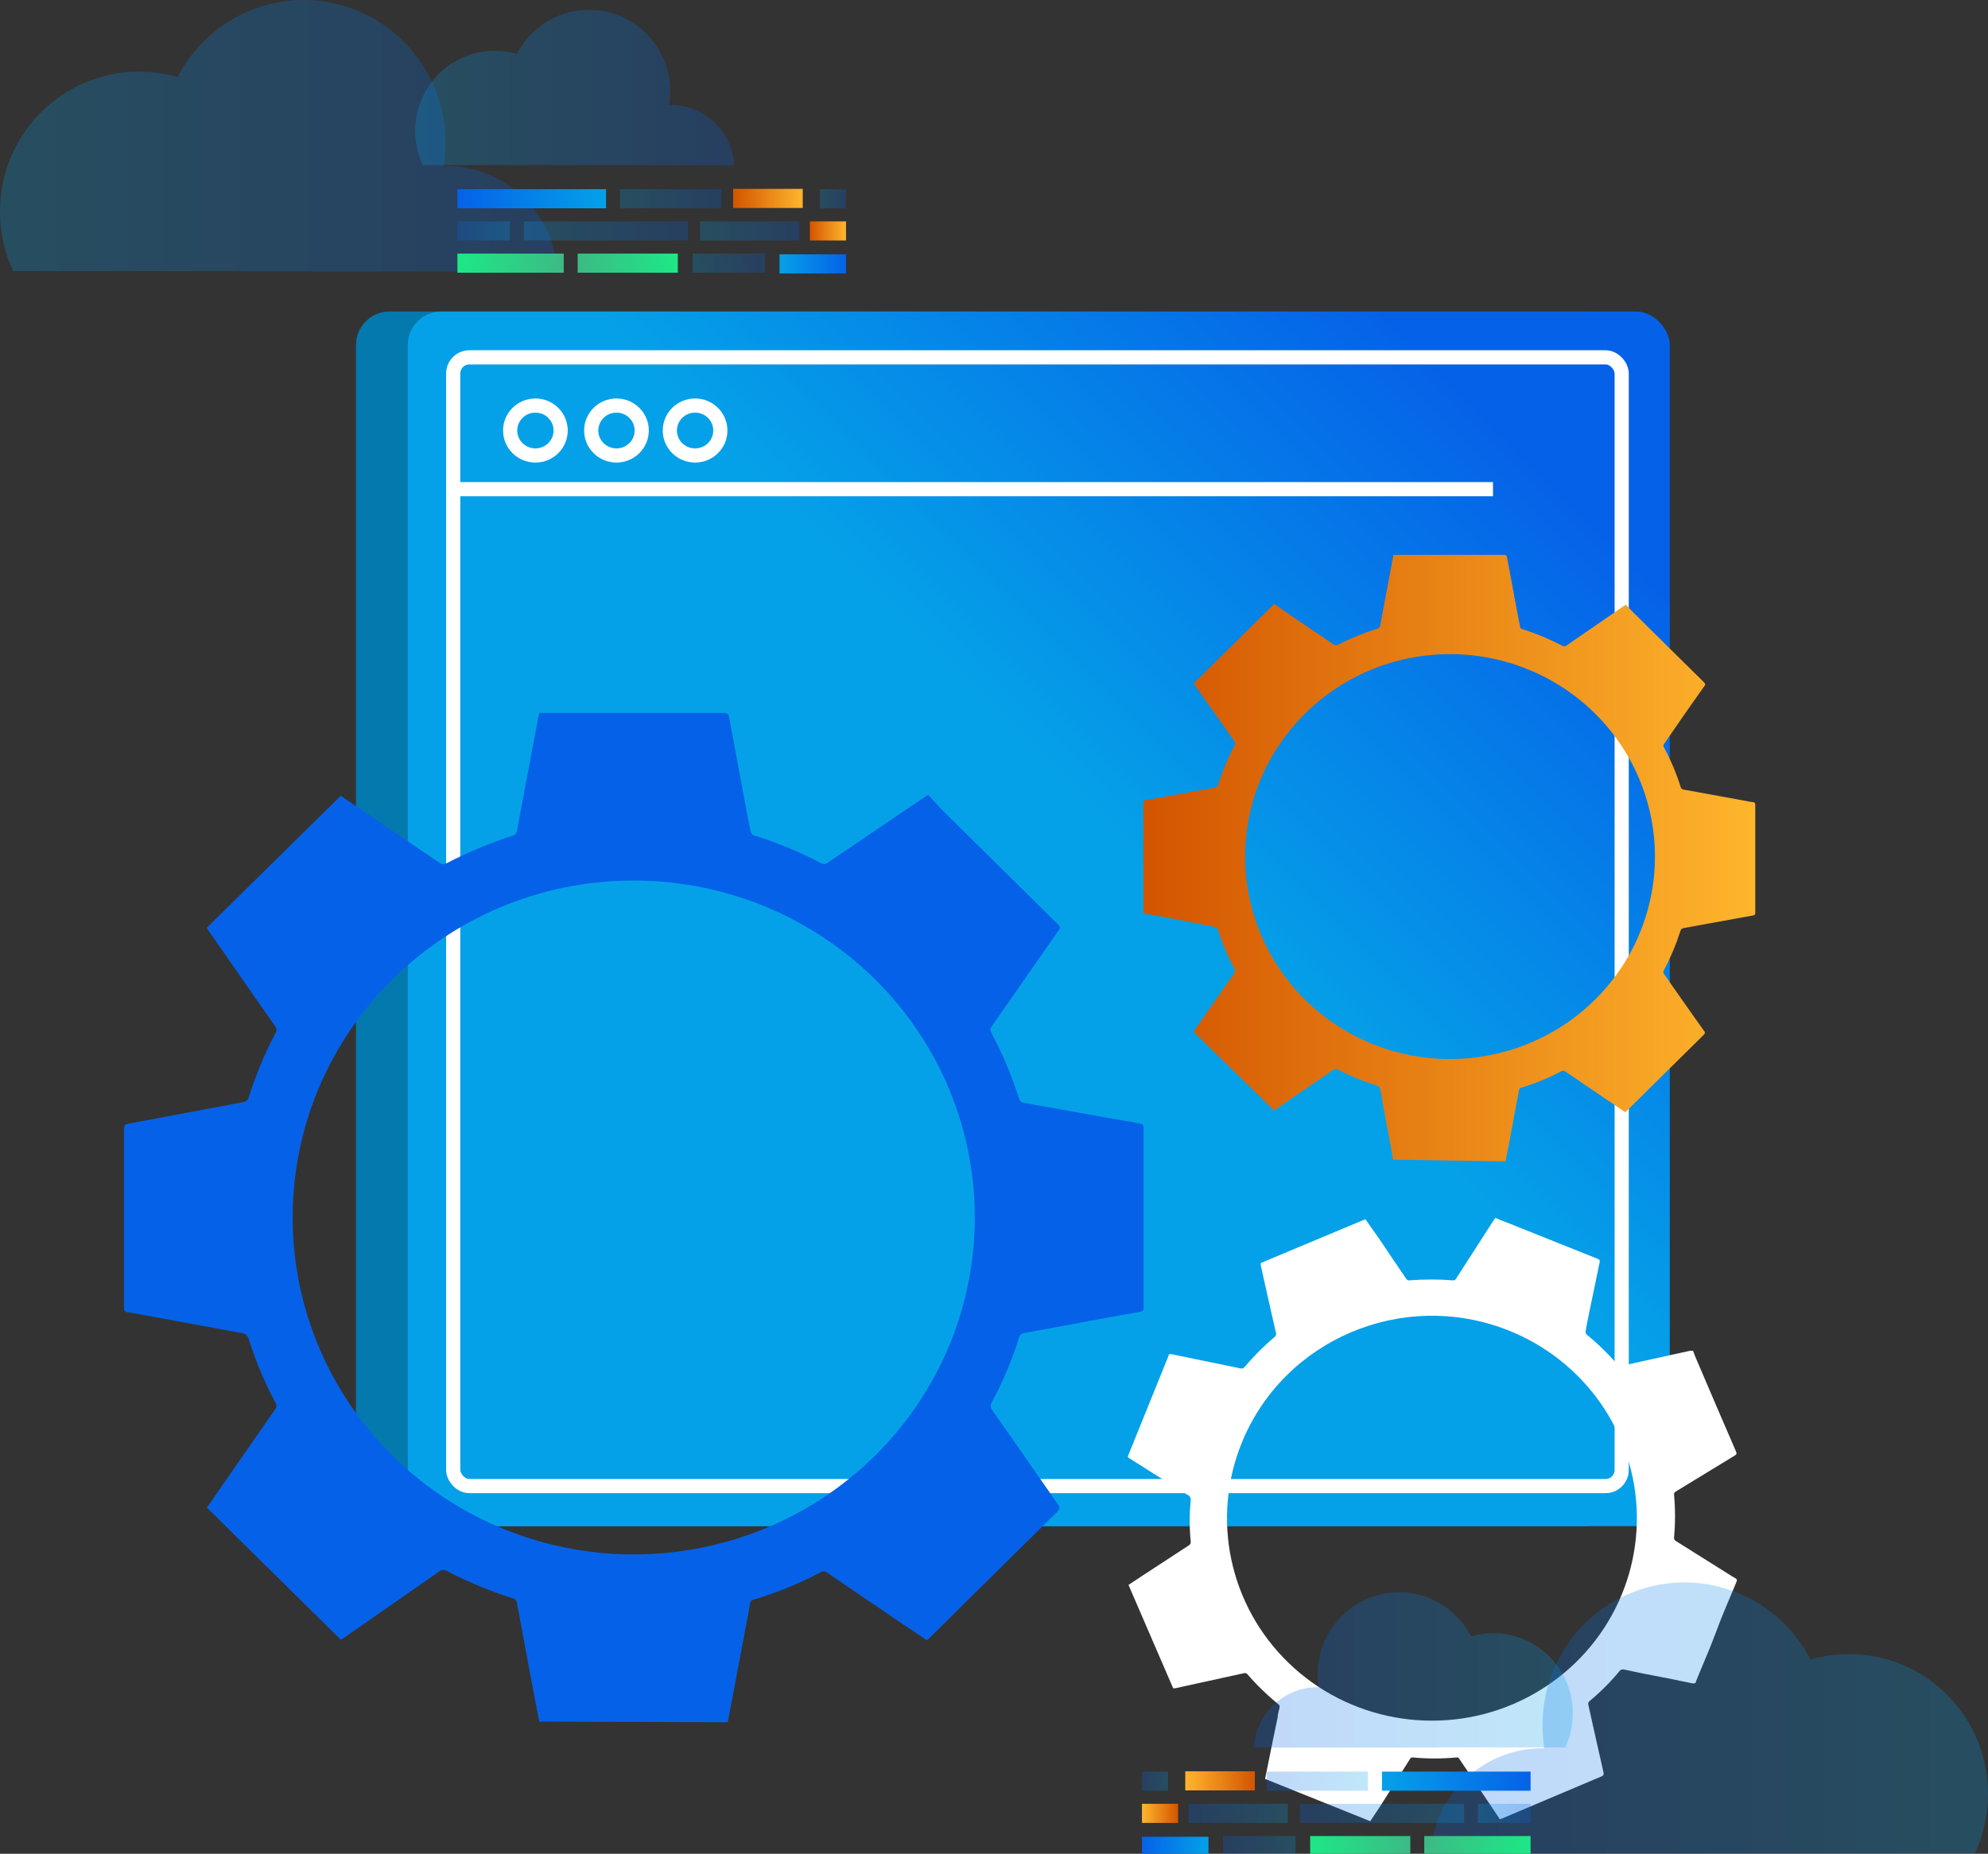 <?xml version="1.0" encoding="UTF-8"?>
<svg width="104px" height="97px" viewBox="0 0 104 97" version="1.1" xmlns="http://www.w3.org/2000/svg" xmlns:xlink="http://www.w3.org/1999/xlink">
    <rect x="0" y="0" width="104" height="97" fill="#333333" stroke="none"/>
    <title>Group 3</title>
    <defs>
        <linearGradient x1="58.351%" y1="42.067%" x2="91.191%" y2="10.817%" id="linearGradient-1">
            <stop stop-color="#05A1E8" offset="0%"></stop>
            <stop stop-color="#0562E8" offset="100%"></stop>
        </linearGradient>
        <linearGradient x1="56.304%" y1="44.014%" x2="89.144%" y2="12.775%" id="linearGradient-2">
            <stop stop-color="#05A1E8" offset="0%"></stop>
            <stop stop-color="#0562E8" offset="100%"></stop>
        </linearGradient>
        <linearGradient x1="-26.942%" y1="125.331%" x2="-0.98%" y2="99.931%" id="linearGradient-3">
            <stop stop-color="#05A1E8" offset="0%"></stop>
            <stop stop-color="#0562E8" offset="100%"></stop>
        </linearGradient>
        <linearGradient x1="0.047%" y1="49.791%" x2="100.21%" y2="49.791%" id="linearGradient-4">
            <stop stop-color="#D35400" offset="0%"></stop>
            <stop stop-color="#FFB62D" offset="100%"></stop>
        </linearGradient>
        <linearGradient x1="-0.015%" y1="49.979%" x2="100%" y2="49.979%" id="linearGradient-5">
            <stop stop-color="#05A1E8" offset="0%"></stop>
            <stop stop-color="#0562E8" offset="100%"></stop>
        </linearGradient>
        <linearGradient x1="-6.45089909e-05%" y1="49.981%" x2="100%" y2="49.981%" id="linearGradient-6">
            <stop stop-color="#05A1E8" offset="0%"></stop>
            <stop stop-color="#0562E8" offset="100%"></stop>
        </linearGradient>
        <linearGradient x1="0%" y1="50.072%" x2="100%" y2="50.072%" id="linearGradient-7">
            <stop stop-color="#3DBA85" offset="0%"></stop>
            <stop stop-color="#1DE885" offset="100%"></stop>
        </linearGradient>
        <linearGradient x1="0%" y1="50.072%" x2="100%" y2="50.072%" id="linearGradient-8">
            <stop stop-color="#05A1E8" offset="0%"></stop>
            <stop stop-color="#0562E8" offset="100%"></stop>
        </linearGradient>
        <linearGradient x1="0%" y1="50.072%" x2="99.976%" y2="50.072%" id="linearGradient-9">
            <stop stop-color="#05A1E8" offset="0%"></stop>
            <stop stop-color="#0562E8" offset="100%"></stop>
        </linearGradient>
        <linearGradient x1="-0.023%" y1="50.072%" x2="100%" y2="50.072%" id="linearGradient-10">
            <stop stop-color="#05A1E8" offset="0%"></stop>
            <stop stop-color="#0562E8" offset="100%"></stop>
        </linearGradient>
        <linearGradient x1="0%" y1="50.072%" x2="100%" y2="50.072%" id="linearGradient-11">
            <stop stop-color="#D35400" offset="0%"></stop>
            <stop stop-color="#FFB62D" offset="100%"></stop>
        </linearGradient>
        <linearGradient x1="-1.9229844e-13%" y1="50.069%" x2="100%" y2="50.069%" id="linearGradient-12">
            <stop stop-color="#D35400" offset="0%"></stop>
            <stop stop-color="#FFB62D" offset="100%"></stop>
        </linearGradient>
        <linearGradient x1="0%" y1="50.072%" x2="100%" y2="50.072%" id="linearGradient-13">
            <stop stop-color="#05A1E8" offset="0%"></stop>
            <stop stop-color="#0562E8" offset="100%"></stop>
        </linearGradient>
        <linearGradient x1="100%" y1="50.072%" x2="-5.03484667e-13%" y2="50.072%" id="linearGradient-14">
            <stop stop-color="#3DBA85" offset="0%"></stop>
            <stop stop-color="#1DE885" offset="100%"></stop>
        </linearGradient>
        <linearGradient x1="100.045%" y1="50.072%" x2="-1.01915587e-12%" y2="50.072%" id="linearGradient-15">
            <stop stop-color="#05A1E8" offset="0%"></stop>
            <stop stop-color="#0562E8" offset="100%"></stop>
        </linearGradient>
        <linearGradient x1="100.016%" y1="50.072%" x2="-3.60224454e-13%" y2="50.072%" id="linearGradient-16">
            <stop stop-color="#05A1E8" offset="0%"></stop>
            <stop stop-color="#0562E8" offset="100%"></stop>
        </linearGradient>
        <linearGradient x1="-0.035%" y1="49.928%" x2="99.965%" y2="49.928%" id="linearGradient-17">
            <stop stop-color="#05A1E8" offset="0%"></stop>
            <stop stop-color="#0562E8" offset="100%"></stop>
        </linearGradient>
        <linearGradient x1="-5.12564643e-13%" y1="50.072%" x2="100%" y2="50.072%" id="linearGradient-18">
            <stop stop-color="#05A1E8" offset="0%"></stop>
            <stop stop-color="#0562E8" offset="100%"></stop>
        </linearGradient>
    </defs>
    <g id="Page-1" stroke="none" stroke-width="1" fill="none" fill-rule="evenodd">
        <g id="Artboard-Copy-4" transform="translate(-8, -11)">
            <g id="Group-3" transform="translate(8, 11)">
                <g id="Application-Modernization-Solutions_04-Application-Re-Engineering" transform="translate(6.486, 16.301)">
                    <rect id="Rectangle" fill="url(#linearGradient-1)" fill-rule="nonzero" x="12.139" y="0" width="66.018" height="63.554" rx="1.756"></rect>
                    <rect id="Rectangle" fill="#000000" fill-rule="nonzero" opacity="0.25" x="12.139" y="0" width="66.018" height="63.554" rx="1.756"></rect>
                    <rect id="Rectangle" fill="url(#linearGradient-2)" fill-rule="nonzero" x="14.849" y="0" width="66.018" height="63.554" rx="1.756"></rect>
                    <rect id="Rectangle" stroke="#FFFFFF" stroke-width="0.741" transform="translate(47.787, 31.928) rotate(-180) translate(-47.787, -31.928) " x="17.223" y="2.398" width="61.128" height="59.061" rx="0.845"></rect>
                    <line x1="17.231" y1="9.295" x2="71.618" y2="9.295" id="Path" stroke="#FFFFFF" stroke-width="0.741"></line>
                    <ellipse id="Oval" stroke="#FFFFFF" stroke-width="0.741" cx="21.523" cy="6.226" rx="1.321" ry="1.306"></ellipse>
                    <ellipse id="Oval" stroke="#FFFFFF" stroke-width="0.741" cx="25.764" cy="6.226" rx="1.321" ry="1.306"></ellipse>
                    <ellipse id="Oval" stroke="#FFFFFF" stroke-width="0.741" cx="29.877" cy="6.226" rx="1.321" ry="1.306"></ellipse>
                    <g id="Group" transform="translate(0, 12.733)" fill-rule="nonzero">
                        <path d="M21.725,61.046 C21.62,60.485 21.508,59.932 21.404,59.378 C21.172,58.161 20.949,56.944 20.717,55.69 C20.665,55.395 20.613,55.092 20.545,54.79 C20.524,54.716 20.473,54.655 20.404,54.62 C19.175,54.232 17.984,53.738 16.842,53.145 C16.753,53.101 16.648,53.101 16.559,53.145 L11.497,56.671 L11.348,56.767 L4.338,49.855 L5.129,48.711 L7.891,44.735 C7.987,44.635 8.003,44.483 7.928,44.366 C7.356,43.304 6.888,42.19 6.532,41.039 C6.485,40.847 6.314,40.711 6.114,40.707 L2.643,40.072 C1.822,39.925 1,39.763 0.179,39.622 C0.022,39.622 1.3261593e-15,39.527 1.3261593e-15,39.394 C1.3261593e-15,36.266 1.3261593e-15,33.14 1.3261593e-15,30.017 C1.3261593e-15,29.848 0.067,29.796 0.224,29.767 L6.219,28.638 C6.366,28.632 6.492,28.529 6.525,28.387 C6.891,27.221 7.363,26.09 7.936,25.008 C8.007,24.886 7.986,24.731 7.884,24.632 L4.42,19.66 L4.33,19.512 L11.34,12.607 L13.117,13.81 L16.566,16.149 C16.656,16.189 16.76,16.189 16.85,16.149 C17.985,15.558 19.169,15.064 20.389,14.673 C20.466,14.638 20.524,14.57 20.545,14.489 C20.924,12.482 21.302,10.476 21.68,8.469 L21.732,8.27 L31.385,8.27 C31.587,8.27 31.632,8.344 31.662,8.506 C31.953,10.114 32.259,11.715 32.558,13.316 C32.632,13.707 32.699,14.098 32.789,14.489 C32.818,14.573 32.88,14.642 32.961,14.68 C34.16,15.05 35.323,15.529 36.432,16.112 C36.551,16.2 36.716,16.194 36.828,16.097 L41.867,12.681 L42.069,12.556 L42.748,13.294 L48.862,19.335 C48.989,19.461 49.012,19.542 48.862,19.697 C47.698,21.357 46.548,23.024 45.383,24.691 C45.309,24.787 45.309,24.92 45.383,25.016 C45.961,26.108 46.44,27.249 46.817,28.424 C46.843,28.559 46.955,28.661 47.093,28.675 L52.506,29.641 C52.707,29.641 52.916,29.73 53.118,29.752 C53.319,29.774 53.342,29.855 53.342,30.017 C53.342,31.581 53.342,33.145 53.342,34.709 C53.342,36.273 53.342,37.813 53.342,39.327 C53.342,39.504 53.342,39.578 53.11,39.615 C51.617,39.873 50.191,40.146 48.728,40.419 C48.198,40.515 47.668,40.618 47.13,40.707 C46.977,40.722 46.851,40.832 46.817,40.98 C46.457,42.135 45.987,43.254 45.413,44.322 C45.321,44.444 45.321,44.612 45.413,44.735 C46.57,46.38 47.713,48.04 48.862,49.685 C48.967,49.832 48.967,49.906 48.862,50.032 C46.623,52.235 44.383,54.448 42.143,56.671 L42.002,56.796 L40.591,55.845 L36.761,53.241 C36.664,53.167 36.529,53.167 36.432,53.241 C35.324,53.824 34.161,54.301 32.961,54.664 C32.845,54.682 32.757,54.777 32.752,54.893 C32.468,56.428 32.179,57.962 31.886,59.496 C31.789,60.02 31.692,60.544 31.587,61.083 L21.725,61.046 Z M8.824,34.658 C8.818,41.802 13.176,48.243 19.858,50.969 C26.541,53.695 34.228,52.167 39.324,47.1 C44.42,42.032 45.917,34.427 43.117,27.841 C40.316,21.255 33.77,16.99 26.54,17.041 C16.743,17.114 8.836,24.976 8.824,34.658 Z" id="Shape" fill="url(#linearGradient-3)"></path>
                        <path d="M66.399,31.648 C66.339,31.316 66.272,30.977 66.213,30.645 C66.071,29.907 65.936,29.169 65.802,28.431 C65.802,28.254 65.735,28.07 65.697,27.893 C65.68,27.849 65.649,27.813 65.608,27.79 C64.871,27.563 64.157,27.271 63.473,26.919 C63.419,26.893 63.355,26.893 63.301,26.919 L60.255,29.007 L60.165,29.073 L55.947,24.949 L56.425,24.263 L58.09,21.873 C58.137,21.807 58.137,21.718 58.09,21.652 C57.743,21.014 57.46,20.345 57.246,19.653 C57.219,19.539 57.118,19.457 57,19.453 L54.932,19.048 L53.439,18.775 C53.342,18.775 53.327,18.723 53.327,18.642 L53.327,12.984 C53.327,12.888 53.364,12.858 53.454,12.836 L57.052,12.18 C57.141,12.179 57.218,12.118 57.239,12.032 C57.456,11.325 57.744,10.64 58.097,9.989 C58.151,9.922 58.151,9.827 58.097,9.76 L56.014,6.809 C56.014,6.809 56.014,6.743 55.962,6.721 L60.173,2.567 L61.24,3.305 L63.316,4.714 C63.371,4.736 63.432,4.736 63.488,4.714 C64.171,4.365 64.882,4.074 65.615,3.843 C65.66,3.82 65.695,3.78 65.712,3.733 C65.936,2.53 66.16,1.321 66.392,0.118 C66.389,0.079 66.389,0.039 66.392,0 L72.192,0 C72.312,0 72.342,0.044 72.357,0.148 L72.894,3.032 C72.939,3.268 72.984,3.504 73.036,3.77 C73.036,3.814 73.096,3.873 73.141,3.88 C73.859,4.107 74.556,4.396 75.224,4.743 C75.295,4.795 75.391,4.795 75.462,4.743 L78.449,2.685 L78.576,2.611 C78.71,2.752 78.844,2.899 78.986,3.039 C80.203,4.249 81.435,5.459 82.659,6.669 C82.734,6.75 82.749,6.794 82.659,6.89 C81.958,7.874 81.261,8.875 80.569,9.893 C80.524,9.949 80.524,10.028 80.569,10.085 C80.92,10.741 81.21,11.427 81.435,12.135 C81.449,12.216 81.516,12.277 81.599,12.283 L84.839,12.873 C84.962,12.902 85.087,12.925 85.213,12.939 C85.324,12.939 85.339,13.006 85.339,13.102 L85.339,15.92 C85.339,16.849 85.339,17.771 85.339,18.701 C85.339,18.804 85.339,18.849 85.205,18.871 L82.57,19.35 L81.607,19.527 C81.514,19.532 81.437,19.599 81.42,19.69 C81.198,20.384 80.916,21.058 80.576,21.703 C80.52,21.775 80.52,21.875 80.576,21.947 C81.271,22.935 81.958,23.931 82.652,24.898 C82.683,24.923 82.702,24.961 82.702,25.001 C82.702,25.041 82.683,25.079 82.652,25.104 L78.62,29.088 L78.538,29.162 L77.687,28.586 L75.388,27.022 C75.328,26.979 75.246,26.979 75.186,27.022 C74.522,27.374 73.824,27.661 73.103,27.878 C73.034,27.891 72.982,27.949 72.976,28.018 L72.461,30.785 C72.402,31.102 72.334,31.412 72.275,31.736 L66.399,31.648 Z M58.65,15.787 C58.65,20.078 61.27,23.946 65.285,25.581 C69.3,27.216 73.917,26.296 76.978,23.251 C80.038,20.206 80.936,15.638 79.253,11.682 C77.571,7.726 73.639,5.164 69.296,5.193 C63.406,5.238 58.654,9.967 58.65,15.787 L58.65,15.787 Z" id="Shape" fill="url(#linearGradient-4)"></path>
                        <path d="M59.695,64.048 L59.897,63.045 C60.046,62.307 60.195,61.569 60.352,60.832 C60.352,60.647 60.427,60.47 60.457,60.286 C60.461,60.239 60.445,60.193 60.412,60.16 C59.815,59.676 59.263,59.141 58.762,58.56 C58.718,58.518 58.656,58.502 58.598,58.515 L54.992,59.305 L54.887,59.305 L52.55,53.897 L53.252,53.432 L55.701,51.832 C55.774,51.793 55.815,51.714 55.805,51.632 C55.735,50.914 55.735,50.19 55.805,49.471 C55.825,49.353 55.76,49.237 55.649,49.191 L53.857,48.069 L52.588,47.265 C52.506,47.221 52.506,47.177 52.543,47.103 L54.641,41.917 C54.641,41.821 54.723,41.806 54.82,41.828 L58.403,42.566 C58.486,42.594 58.578,42.564 58.627,42.492 C59.106,41.923 59.633,41.395 60.203,40.913 C60.267,40.862 60.291,40.776 60.262,40.7 C59.994,39.519 59.725,38.339 59.464,37.151 C59.46,37.119 59.46,37.087 59.464,37.055 L64.943,34.761 L65.69,35.823 C66.153,36.517 66.616,37.203 67.086,37.889 C67.118,37.938 67.176,37.967 67.235,37.963 C68,37.9 68.77,37.9 69.535,37.963 C69.588,37.965 69.639,37.94 69.669,37.896 C70.334,36.863 71.005,35.831 71.67,34.79 L71.745,34.695 L71.871,34.746 L77.097,36.834 C77.209,36.878 77.217,36.93 77.194,37.033 C76.993,37.992 76.799,38.951 76.597,39.91 C76.552,40.146 76.5,40.375 76.463,40.648 C76.461,40.702 76.479,40.755 76.515,40.795 C77.1,41.27 77.639,41.796 78.128,42.367 C78.183,42.43 78.27,42.456 78.352,42.433 L81.935,41.644 L82.084,41.644 C82.152,41.828 82.219,42.013 82.301,42.19 C82.973,43.768 83.65,45.345 84.332,46.918 C84.376,47.014 84.369,47.066 84.272,47.125 L81.174,49.014 C81.109,49.048 81.076,49.12 81.091,49.191 C81.158,49.927 81.158,50.668 81.091,51.404 C81.076,51.484 81.115,51.565 81.189,51.603 L83.973,53.351 C84.076,53.422 84.183,53.486 84.294,53.543 C84.391,53.595 84.391,53.654 84.354,53.742 C83.996,54.613 83.607,55.483 83.286,56.361 C82.965,57.239 82.585,58.08 82.241,58.936 C82.241,59.032 82.167,59.069 82.047,59.046 C81.174,58.862 80.3,58.692 79.419,58.523 L78.464,58.323 C78.375,58.3 78.281,58.336 78.232,58.412 C77.767,58.975 77.25,59.494 76.687,59.961 C76.609,60.013 76.579,60.111 76.612,60.197 C76.873,61.37 77.135,62.551 77.403,63.724 C77.403,63.827 77.403,63.871 77.314,63.908 L72.088,66.121 L71.976,66.158 C71.789,65.87 71.595,65.59 71.409,65.31 L69.863,63.008 C69.833,62.94 69.756,62.906 69.684,62.927 C68.939,62.996 68.189,62.996 67.444,62.927 C67.375,62.91 67.303,62.944 67.273,63.008 L65.78,65.383 L65.197,66.261 L59.695,64.048 Z M58.478,46.454 C56.857,50.435 57.828,54.989 60.935,57.987 C64.042,60.985 68.673,61.834 72.662,60.138 C76.651,58.442 79.21,54.535 79.144,50.244 C79.077,45.953 76.397,42.126 72.357,40.552 C66.875,38.421 60.68,41.055 58.478,46.454 Z" id="Shape" fill="#FFFFFF"></path>
                    </g>
                </g>
                <g id="Group-2" transform="translate(81.869, 89.901) scale(-1, 1) translate(-81.869, -89.901) translate(59.738, 82.801)" fill-rule="nonzero">
                    <g id="Group" opacity="0.25" transform="translate(0, 0)" fill="url(#linearGradient-5)">
                        <path d="M29.162,14.199 L12.629,14.199 L12.594,14.182 L0.688,14.182 C-0.524,11.578 -0.111,8.5 1.743,6.314 C3.597,4.128 6.55,3.238 9.291,4.038 C10.97,0.776 14.751,-0.774 18.214,0.379 C21.676,1.533 23.794,5.049 23.212,8.677 L23.308,8.677 C26.398,8.676 28.959,11.092 29.162,14.199 L29.162,14.199 Z" id="Path"></path>
                    </g>
                    <g id="Group" opacity="0.25" transform="translate(21.718, 0.515)" fill="url(#linearGradient-6)">
                        <path d="M16.698,8.127 L7.23,8.127 L7.21,8.117 L0.397,8.117 C-0.301,6.626 -0.065,4.862 0.998,3.609 C2.061,2.356 3.754,1.848 5.324,2.311 C6.286,0.444 8.45,-0.443 10.432,0.217 C12.413,0.878 13.625,2.891 13.292,4.967 L13.348,4.967 C15.116,4.967 16.582,6.349 16.698,8.127 Z" id="Path"></path>
                    </g>
                    <rect id="Rectangle" fill="url(#linearGradient-7)" x="30.221" y="13.269" width="5.238" height="1"></rect>
                    <rect id="Rectangle" fill="url(#linearGradient-8)" opacity="0.25" x="27.408" y="11.584" width="8.595" height="1"></rect>
                    <rect id="Rectangle" fill="url(#linearGradient-9)" opacity="0.25" x="36.627" y="11.584" width="5.196" height="1"></rect>
                    <rect id="Rectangle" fill="url(#linearGradient-10)" opacity="0.25" x="32.435" y="9.899" width="5.3" height="1"></rect>
                    <rect id="Rectangle" fill="url(#linearGradient-11)" x="42.368" y="11.584" width="1.89" height="1"></rect>
                    <rect id="Rectangle" fill="url(#linearGradient-12)" x="38.353" y="9.883" width="3.641" height="1"></rect>
                    <rect id="Rectangle" fill="url(#linearGradient-13)" opacity="0.25" x="36.232" y="13.269" width="3.787" height="1"></rect>
                    <rect id="Rectangle" fill="url(#linearGradient-14)" x="23.929" y="13.269" width="5.563" height="1"></rect>
                    <rect id="Rectangle" fill="url(#linearGradient-15)" opacity="0.25" x="23.929" y="11.584" width="2.748" height="1"></rect>
                    <rect id="Rectangle" fill="url(#linearGradient-16)" x="23.929" y="9.899" width="7.776" height="1"></rect>
                    <rect id="Rectangle" fill="url(#linearGradient-17)" x="40.781" y="13.308" width="3.478" height="1"></rect>
                    <rect id="Rectangle" fill="url(#linearGradient-18)" opacity="0.25" x="42.896" y="9.899" width="1.366" height="1"></rect>
                </g>
                <g id="Group-2-Copy" transform="translate(0, 0)" fill-rule="nonzero">
                    <g id="Group" opacity="0.25" transform="translate(0, 0)" fill="url(#linearGradient-5)">
                        <path d="M29.162,14.199 L12.629,14.199 L12.594,14.182 L0.688,14.182 C-0.524,11.578 -0.111,8.5 1.743,6.314 C3.597,4.128 6.55,3.238 9.291,4.038 C10.97,0.776 14.751,-0.774 18.214,0.379 C21.676,1.533 23.794,5.049 23.212,8.677 L23.308,8.677 C26.398,8.676 28.959,11.092 29.162,14.199 L29.162,14.199 Z" id="Path"></path>
                    </g>
                    <g id="Group" opacity="0.25" transform="translate(21.718, 0.515)" fill="url(#linearGradient-6)">
                        <path d="M16.698,8.127 L7.23,8.127 L7.21,8.117 L0.397,8.117 C-0.301,6.626 -0.065,4.862 0.998,3.609 C2.061,2.356 3.754,1.848 5.324,2.311 C6.286,0.444 8.45,-0.443 10.432,0.217 C12.413,0.878 13.625,2.891 13.292,4.967 L13.348,4.967 C15.116,4.967 16.582,6.349 16.698,8.127 Z" id="Path"></path>
                    </g>
                    <rect id="Rectangle" fill="url(#linearGradient-7)" x="30.221" y="13.269" width="5.238" height="1"></rect>
                    <rect id="Rectangle" fill="url(#linearGradient-8)" opacity="0.25" x="27.408" y="11.584" width="8.595" height="1"></rect>
                    <rect id="Rectangle" fill="url(#linearGradient-9)" opacity="0.25" x="36.627" y="11.584" width="5.196" height="1"></rect>
                    <rect id="Rectangle" fill="url(#linearGradient-10)" opacity="0.25" x="32.435" y="9.899" width="5.3" height="1"></rect>
                    <rect id="Rectangle" fill="url(#linearGradient-11)" x="42.368" y="11.584" width="1.89" height="1"></rect>
                    <rect id="Rectangle" fill="url(#linearGradient-12)" x="38.353" y="9.883" width="3.641" height="1"></rect>
                    <rect id="Rectangle" fill="url(#linearGradient-13)" opacity="0.25" x="36.232" y="13.269" width="3.787" height="1"></rect>
                    <rect id="Rectangle" fill="url(#linearGradient-14)" x="23.929" y="13.269" width="5.563" height="1"></rect>
                    <rect id="Rectangle" fill="url(#linearGradient-15)" opacity="0.25" x="23.929" y="11.584" width="2.748" height="1"></rect>
                    <rect id="Rectangle" fill="url(#linearGradient-16)" x="23.929" y="9.899" width="7.776" height="1"></rect>
                    <rect id="Rectangle" fill="url(#linearGradient-17)" x="40.781" y="13.308" width="3.478" height="1"></rect>
                    <rect id="Rectangle" fill="url(#linearGradient-18)" opacity="0.25" x="42.896" y="9.899" width="1.366" height="1"></rect>
                </g>
            </g>
        </g>
    </g>
</svg>